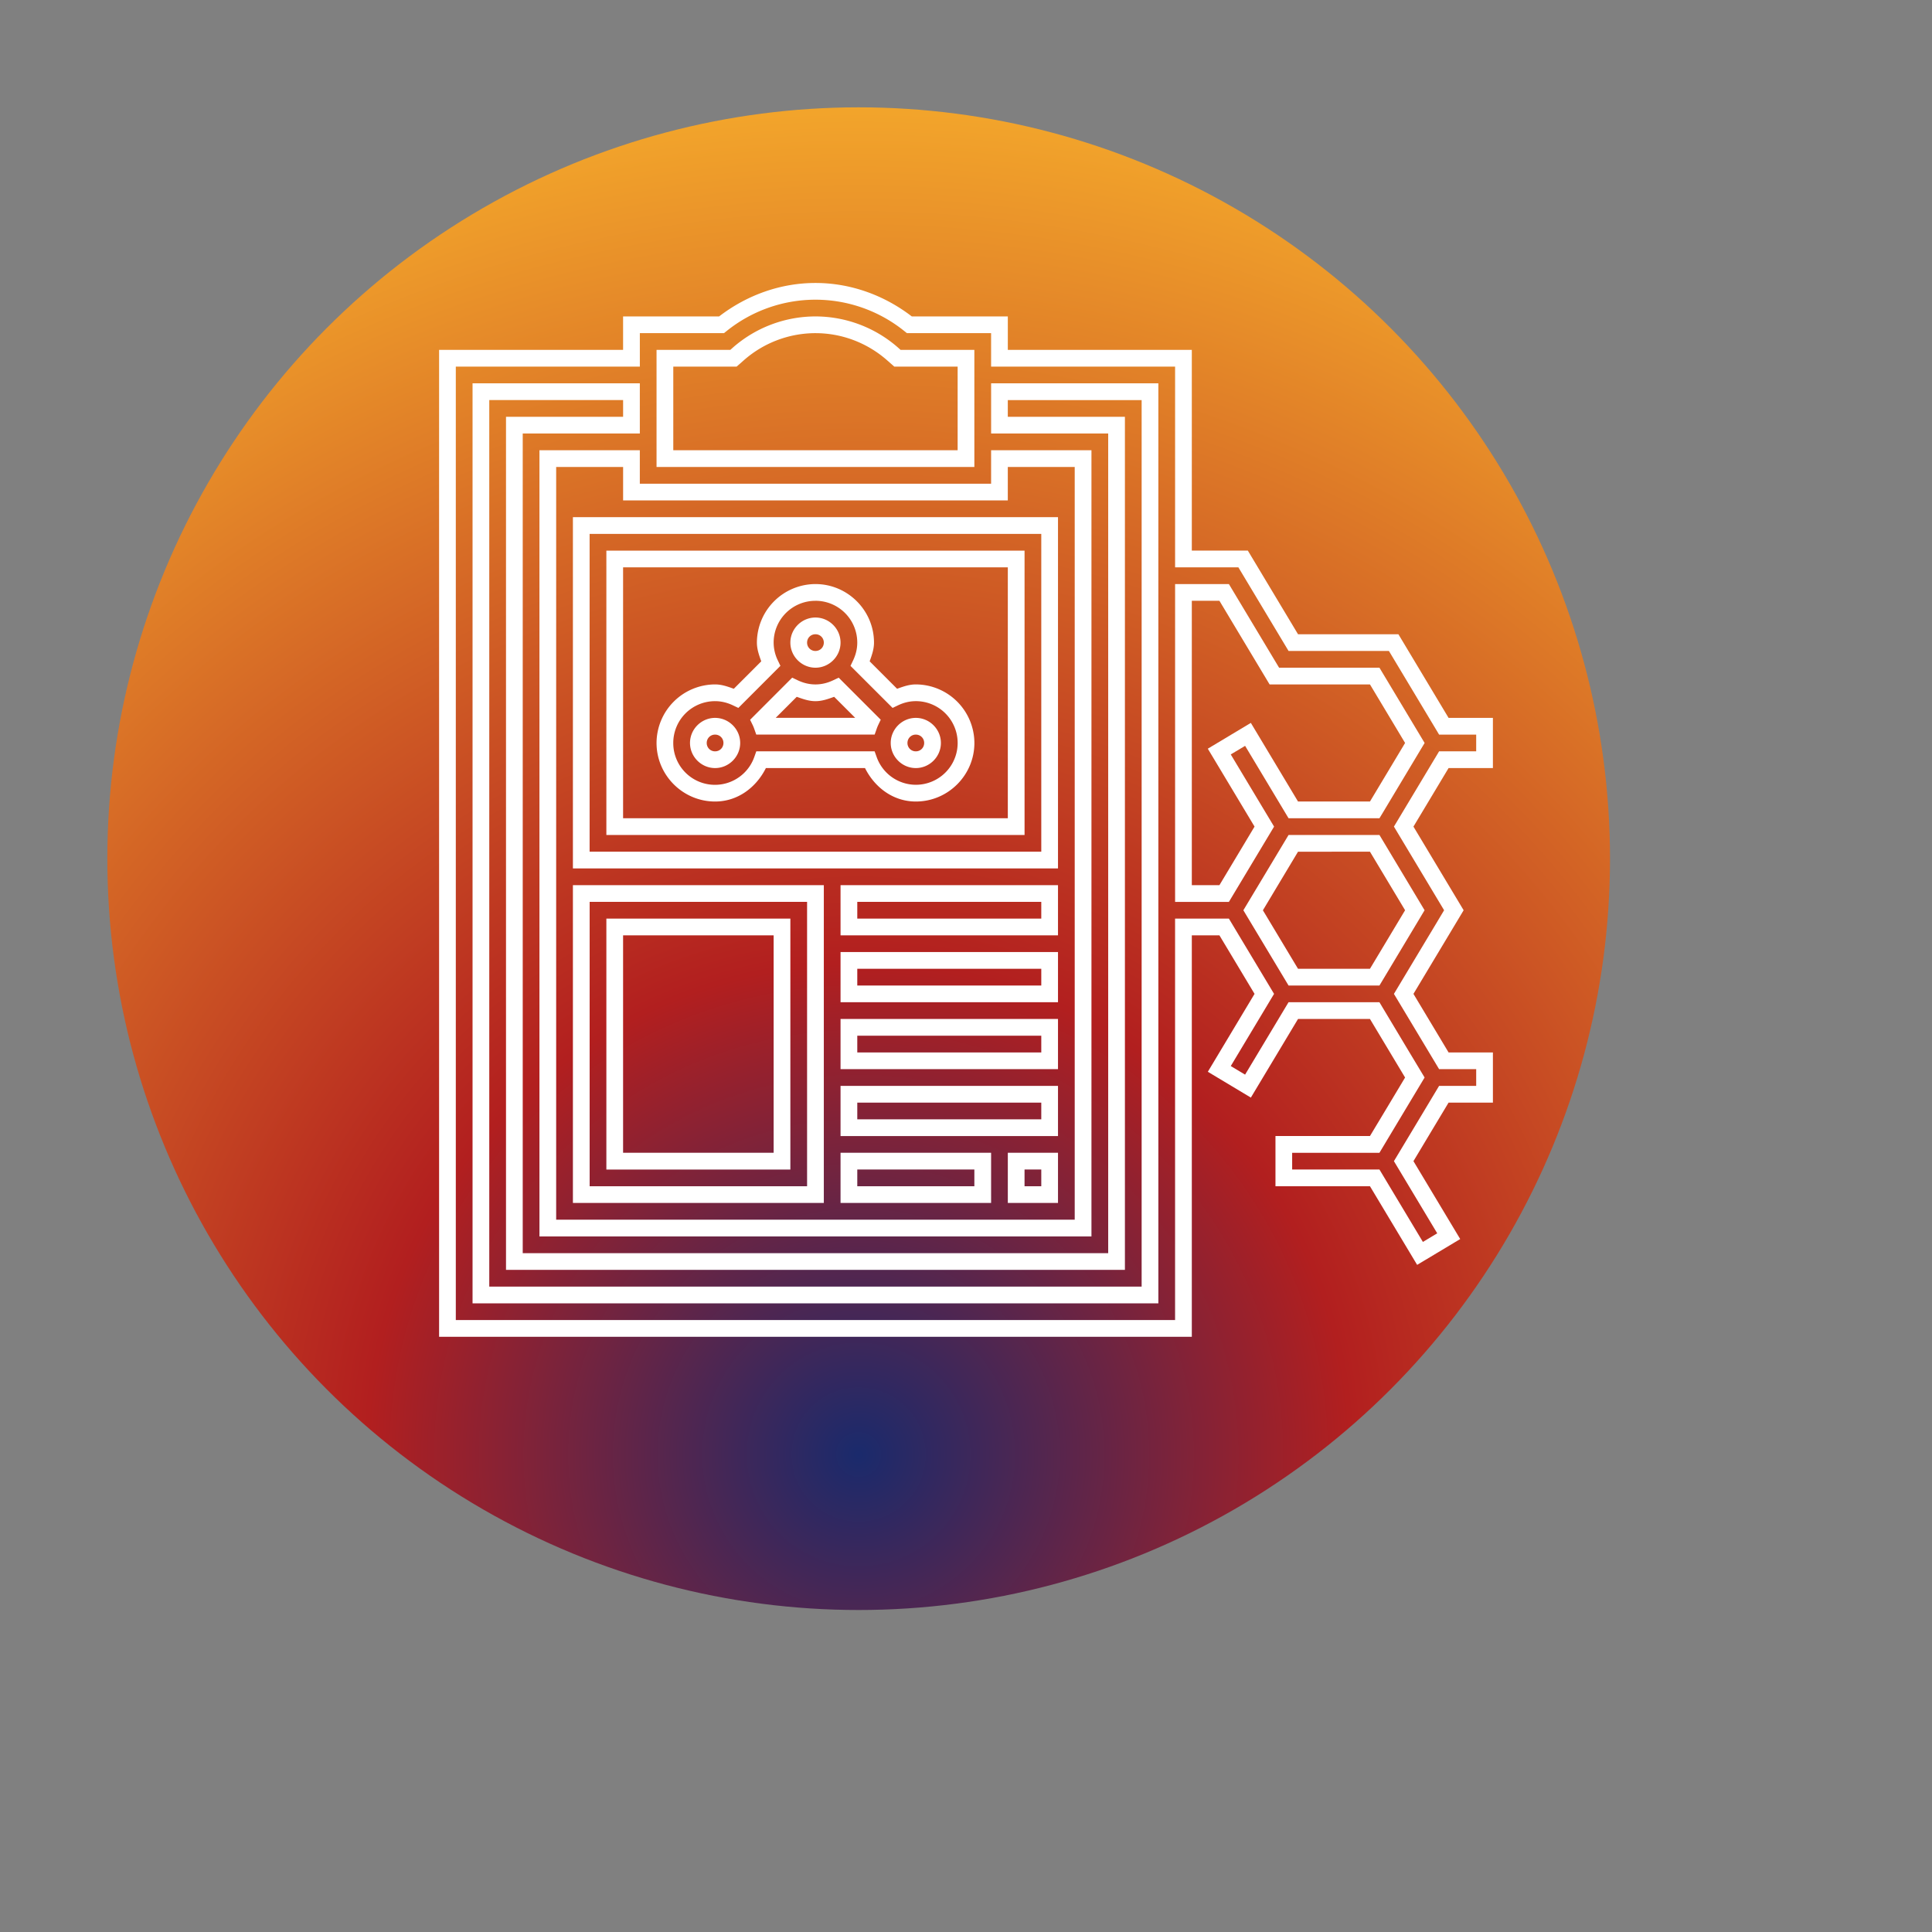 <?xml version="1.0" encoding="UTF-8"?><!DOCTYPE svg PUBLIC "-//W3C//DTD SVG 1.1//EN" "http://www.w3.org/Graphics/SVG/1.1/DTD/svg11.dtd"><svg xmlns="http://www.w3.org/2000/svg" xmlns:xlink="http://www.w3.org/1999/xlink" width="120" height="120" viewBox="0 0 90 90" xml:space="preserve" color-interpolation-filters="sRGB"><rect x="0" y="0" width="90" height="90" fill="#808080" stroke="none"/><title>Specify Biochemical Product</title><defs><radialGradient id="RadialGradient-1" cx="0.5" cy="0.9" r="1"><stop offset="0.00" style="stop-color:rgb(26,42,108); stop-opacity:1;" /><stop offset="0.33" style="stop-color:rgb(178,31,31); stop-opacity:1;" /><stop offset="1.00" style="stop-color:rgb(253,187,45); stop-opacity:1;" /></radialGradient></defs><!--<rect style="fill:url(#RadialGradient-1)" rx="10" ry="10" x="10" y="10" width="60" height="60"/>--><circle style="fill:url(#RadialGradient-1)" cx="40" cy="40" r="35"/><svg viewBox="0 0 110 110" x="9" y="5" style="fill:rgb(255,255,255);"><path d="M21.619 23.333v20h27.619v-20H21.62zm.952.953h25.715V42.38H22.57V24.286zm.953.952V41.43h23.81v-16.19h-23.81zm.952.952h21.905v14.286H24.476V26.19zM36.857 44.286v2.856h12.381v-2.856h-12.38zm.953.952h10.476v.952H37.81v-.952zM36.857 48.095V50.952h12.381v-2.857h-12.38zm.953.953h10.476V50H37.81v-.952zM36.857 51.905v2.856h12.381v-2.856h-12.38zm.953.952h10.476v.953H37.81v-.953zM36.857 55.714V58.571h12.381v-2.857h-12.38zm.953.953h10.476v.952H37.81v-.952zM36.857 59.524V62.38h8.572v-2.857h-8.572zm.953.952h6.666v.953H37.81v-.953zM46.381 59.524V62.38h2.857v-2.857h-2.857zm.952.952h.953v.953h-.953v-.953zM21.619 44.286V62.38H35.905V44.286H21.619zm.952.952h12.381v16.19h-12.38v-16.19zm.953.952v14.287H34V46.19H23.524zm.952.953h8.572v12.38h-8.572v-12.38z" /><path d="M35.429 10c-1.994 0-3.908.692-5.486 1.905h-5.467v1.905H14V70h42.857V47.143h1.572l2 3.333-2.66 4.435 2.45 1.47 2.685-4.476H67l1.386 2.31.614 1.023-.995 1.66L67 58.57H61.62v2.858H67l2.686 4.477 2.452-1.47L69.476 60l.995-1.66 1.005-1.673H74V53.81h-2.524l-.435-.726-1.565-2.608 1.565-2.608.712-1.186.58-.968-2.857-4.762 2-3.333H74V34.762h-2.524L68.619 30h-5.715l-2.857-4.762h-3.19V13.81H46.381v-1.905h-5.467C39.337 10.692 37.422 10 35.43 10zm0 .952a8.07 8.07 0 0 1 5.076 1.8l.132.105h4.792v1.905h10.476V26.19h3.603l2.857 4.762h5.714l2.857 4.762h2.112v.953h-2.112l-2.572 4.285 2.857 4.762-.147.246-.432.722-.418.695-1.86 3.1 1.86 3.098.712 1.187h2.112v.952h-2.112l-1.281 2.136L68.364 60l2.466 4.109-.816.49-2.474-4.123H62.57v-.952h4.969l1.281-2.136 1.291-2.15-.91-1.512-1.662-2.774h-5.175l-2.474 4.122-.815-.489 2.465-4.109-2.573-4.286h-3.063v22.858H14.952V14.762H25.43v-1.905h4.791l.132-.106a8.071 8.071 0 0 1 5.077-1.799zm0 .953a7.134 7.134 0 0 0-4.714 1.785l-.134.12h-4.2v6.666h18.095V13.81h-4.2l-.134-.12a7.134 7.134 0 0 0-4.713-1.785zm0 .952c1.5 0 2.949.55 4.083 1.548l.405.357h3.607v4.762h-16.19v-4.762h3.606l.406-.357a6.176 6.176 0 0 1 4.083-1.548zm-19.524 2.857v52.381h39.047V15.714H45.43v2.857h6.666v46.667H18.762V18.571h6.667v-2.857h-9.524zm.952.953h7.62v.952H17.81V66.19h35.238V17.62H46.38v-.952H54v50.476H16.857V16.667zm2.857 2.857v44.762h31.429V19.524h-5.714v1.905h-20v-1.905h-5.715zm.953.952h3.81v1.905H46.38v-1.905h3.81v42.857H20.666V20.476zm35.238 6.667v18.095h3.063l2.573-4.286-2.467-4.109.817-.489 2.474 4.122h5.175l.14-.23 2.432-4.056-2.572-4.285h-5.714l-2.858-4.762h-3.063zm.952.952h1.572l2.857 4.762H67l2 3.333-2 3.334h-4.096l-2.686-4.477-2.451 1.469 2.662 4.436-2 3.334h-1.572v-16.19zm5.508 13.334l-2.573 4.285.147.246L62.365 50h5.175l1.663-2.773.907-1.513-2.57-4.285h-5.175zm.54.952H67l2 3.333-.614 1.023L67 49.047h-4.096l-2-3.33 2-3.336z" /><path d="M35.429 27.143a3.343 3.343 0 0 0-3.334 3.333c0 .386.126.727.248 1.066l-1.563 1.563c-.34-.121-.68-.248-1.066-.248a3.343 3.343 0 0 0-3.333 3.333c0 1.834 1.5 3.334 3.333 3.334 1.301 0 2.347-.813 2.893-1.905h5.643c.546 1.092 1.593 1.905 2.895 1.905 1.833 0 3.333-1.5 3.333-3.334a3.344 3.344 0 0 0-3.335-3.333c-.386 0-.727.126-1.066.248l-1.562-1.563c.12-.34.247-.68.247-1.066 0-1.833-1.5-3.333-3.333-3.333zm0 .952a2.378 2.378 0 0 1 2.38 2.381c0 .363-.088.702-.24 1.02l-.145.305 2.396 2.394.305-.146c.316-.152.656-.24 1.018-.24a2.38 2.38 0 1 1 .002 4.762 2.374 2.374 0 0 1-2.234-1.588l-.114-.316H32.06l-.112.316a2.374 2.374 0 0 1-4.615-.793 2.378 2.378 0 0 1 2.381-2.38c.363 0 .702.088 1.02.24l.305.145 2.394-2.396-.145-.305a2.327 2.327 0 0 1-.24-1.018 2.378 2.378 0 0 1 2.38-2.38zm0 .953c-.783 0-1.429.644-1.429 1.428 0 .784.646 1.429 1.429 1.429.782 0 1.428-.645 1.428-1.429s-.646-1.428-1.428-1.428zm0 .952c.266 0 .476.209.476.476 0 .268-.21.476-.476.476a.471.471 0 0 1-.477-.476c0-.267.21-.476.477-.476zm-1.325 2.472l-2.396 2.398.15.307c.03.064.06.135.088.217l.112.318h6.741l.112-.318c.028-.08.057-.154.09-.225l.144-.303-2.394-2.394-.305.145c-.316.152-.655.24-1.017.24-.363 0-.702-.088-1.02-.24l-.305-.145zm.259 1.09c.339.12.68.248 1.066.248.385 0 .726-.127 1.065-.248l1.198 1.198h-4.527l1.198-1.198zm-4.649 1.2c-.783 0-1.428.645-1.428 1.428 0 .784.645 1.429 1.428 1.429.783 0 1.429-.645 1.429-1.429 0-.783-.646-1.428-1.429-1.428zm11.429 0c-.783 0-1.429.645-1.429 1.428 0 .784.646 1.429 1.429 1.429s1.428-.645 1.428-1.429c0-.783-.645-1.428-1.428-1.428zm-11.429.952c.267 0 .476.209.476.476 0 .268-.21.477-.476.477a.471.471 0 0 1-.476-.477c0-.267.21-.476.476-.476zm11.429 0c.267 0 .476.209.476.476 0 .268-.21.477-.476.477a.471.471 0 0 1-.476-.477c0-.267.21-.476.476-.476z" /></svg></svg>
